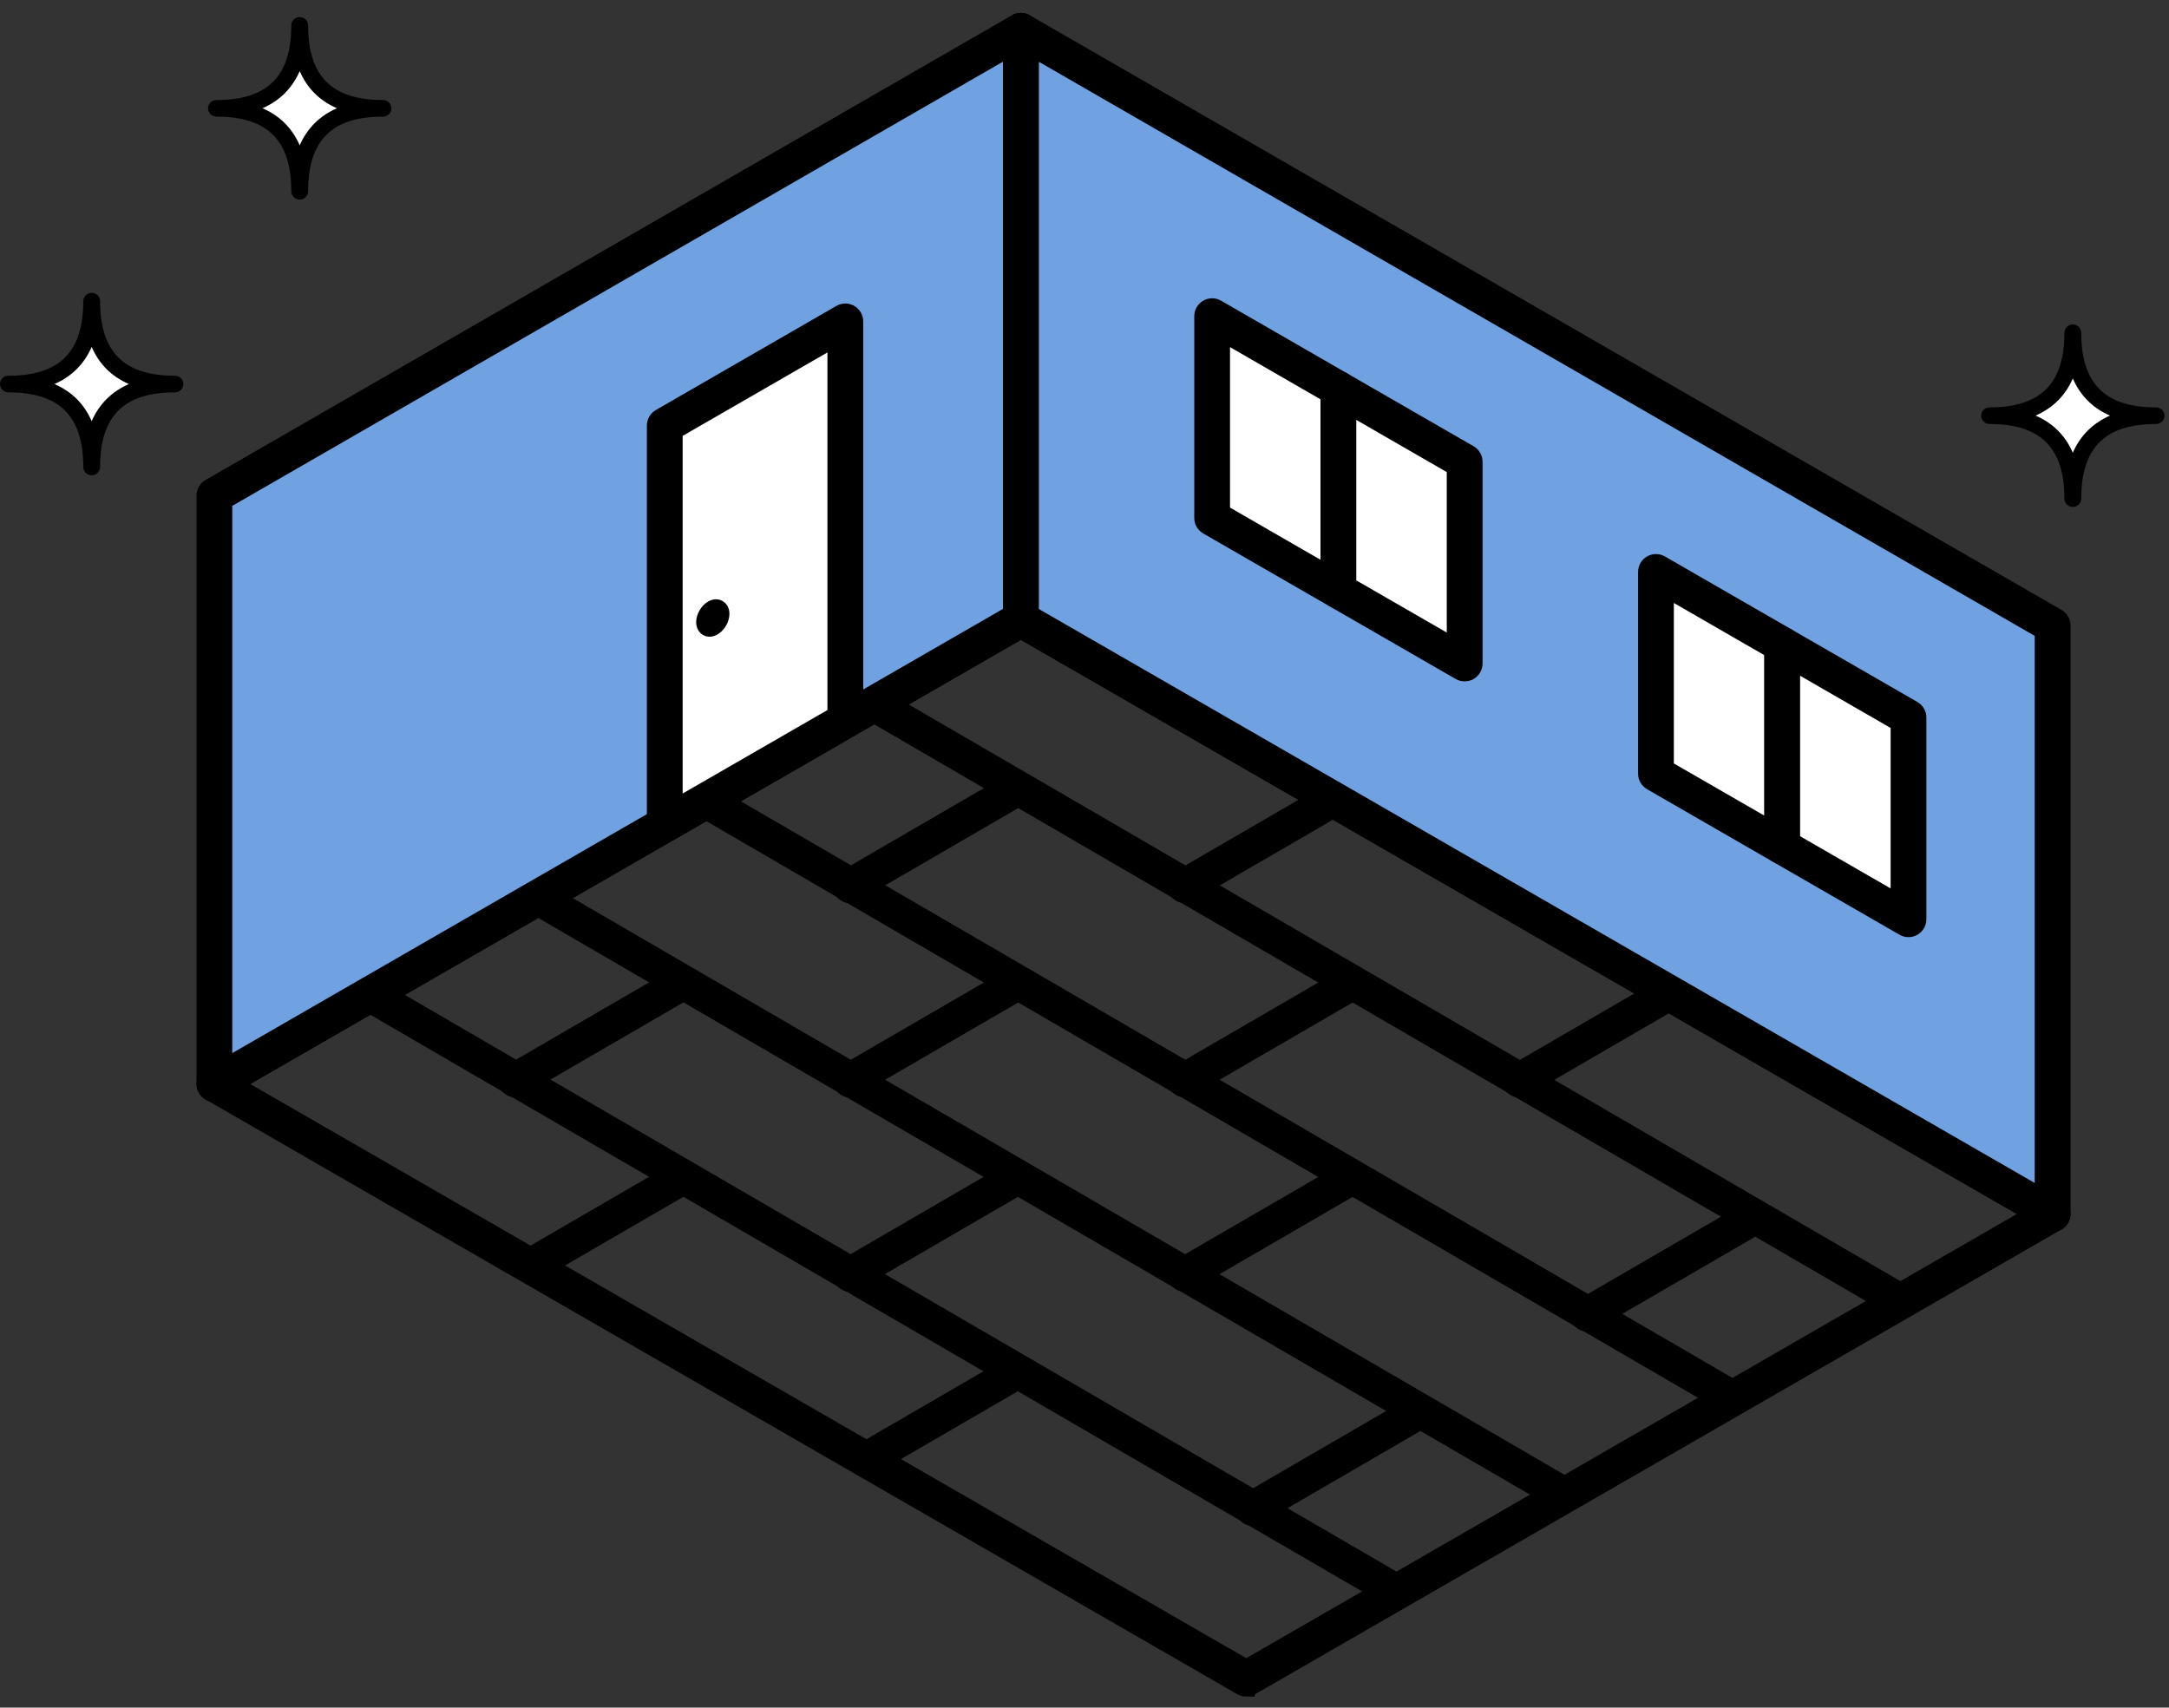 <?xml version="1.0" encoding="UTF-8"?>
<svg xmlns="http://www.w3.org/2000/svg" width="127" height="100" viewBox="0 0 127 100" fill="none">
  <rect x="0" y="0" width="127" height="100" fill="#333333" stroke="none"/>
  <path d="M81.42 93.514C81.332 93.514 81.245 93.492 81.168 93.443L21.674 58.843C21.434 58.701 21.346 58.39 21.488 58.144C21.631 57.898 21.943 57.816 22.183 57.958L81.671 92.558C81.912 92.7 82 93.011 81.857 93.257C81.764 93.421 81.595 93.514 81.414 93.514H81.42Z" fill="black" stroke="black" stroke-miterlimit="10"></path>
  <path d="M91.215 87.825C91.127 87.825 91.04 87.804 90.963 87.754L31.475 53.155C31.235 53.013 31.147 52.702 31.289 52.456C31.431 52.21 31.743 52.128 31.984 52.27L91.472 86.869C91.713 87.011 91.8 87.323 91.658 87.569C91.565 87.733 91.395 87.825 91.215 87.825Z" fill="black" stroke="black" stroke-miterlimit="10"></path>
  <path d="M101.016 82.132C100.928 82.132 100.841 82.11 100.764 82.061L41.276 47.462C41.035 47.32 40.948 47.008 41.09 46.762C41.232 46.516 41.544 46.434 41.785 46.577L101.273 81.176C101.514 81.318 101.601 81.629 101.459 81.875C101.366 82.039 101.196 82.132 101.016 82.132Z" fill="black" stroke="black" stroke-miterlimit="10"></path>
  <path d="M110.811 76.444C110.723 76.444 110.635 76.422 110.559 76.373L51.071 41.773C50.83 41.631 50.743 41.32 50.885 41.074C51.027 40.828 51.334 40.746 51.58 40.888L111.068 75.487C111.309 75.629 111.396 75.941 111.254 76.187C111.161 76.351 110.991 76.444 110.811 76.444Z" fill="black" stroke="black" stroke-miterlimit="10"></path>
  <path d="M30.168 63.767C29.993 63.767 29.823 63.674 29.725 63.51C29.582 63.264 29.67 62.953 29.911 62.811L39.706 57.122C39.947 56.98 40.259 57.062 40.401 57.308C40.543 57.554 40.456 57.865 40.215 58.008L30.42 63.696C30.338 63.739 30.25 63.767 30.168 63.767Z" fill="black" stroke="black" stroke-miterlimit="10"></path>
  <path d="M49.77 52.39C49.594 52.39 49.425 52.297 49.326 52.133C49.184 51.888 49.272 51.576 49.512 51.434L59.308 45.746C59.548 45.604 59.86 45.686 60.002 45.932C60.145 46.178 60.057 46.489 59.816 46.631L50.021 52.319C49.939 52.363 49.852 52.39 49.77 52.39Z" fill="black" stroke="black" stroke-miterlimit="10"></path>
  <path d="M31.602 74.318C31.427 74.318 31.257 74.225 31.158 74.061C31.016 73.815 31.104 73.504 31.344 73.362L39.711 68.504C39.952 68.362 40.264 68.444 40.406 68.69C40.549 68.936 40.461 69.247 40.22 69.389L31.853 74.247C31.771 74.291 31.684 74.318 31.602 74.318Z" fill="black" stroke="black" stroke-miterlimit="10"></path>
  <path d="M69.365 52.39C69.19 52.39 69.02 52.297 68.922 52.134C68.78 51.888 68.867 51.576 69.108 51.434L77.475 46.577C77.716 46.434 78.028 46.516 78.17 46.762C78.312 47.008 78.225 47.32 77.984 47.462L69.617 52.319C69.535 52.368 69.447 52.39 69.365 52.39Z" fill="black" stroke="black" stroke-miterlimit="10"></path>
  <path d="M49.77 63.772C49.594 63.772 49.425 63.679 49.326 63.515C49.184 63.27 49.272 62.958 49.512 62.816L59.313 57.128C59.554 56.986 59.866 57.068 60.008 57.313C60.15 57.559 60.063 57.871 59.822 58.013L50.021 63.701C49.939 63.745 49.852 63.772 49.77 63.772Z" fill="black" stroke="black" stroke-miterlimit="10"></path>
  <path d="M69.365 63.767C69.19 63.767 69.02 63.674 68.922 63.51C68.78 63.264 68.867 62.953 69.108 62.811L78.903 57.122C79.144 56.98 79.456 57.062 79.598 57.308C79.74 57.554 79.653 57.865 79.412 58.008L69.617 63.696C69.535 63.739 69.447 63.767 69.365 63.767Z" fill="black" stroke="black" stroke-miterlimit="10"></path>
  <path d="M49.77 75.149C49.594 75.149 49.425 75.056 49.326 74.892C49.184 74.646 49.272 74.335 49.512 74.192L59.308 68.504C59.548 68.362 59.86 68.444 60.002 68.69C60.145 68.936 60.057 69.247 59.816 69.389L50.021 75.078C49.939 75.121 49.852 75.149 49.77 75.149Z" fill="black" stroke="black" stroke-miterlimit="10"></path>
  <path d="M92.939 77.482C92.764 77.482 92.595 77.389 92.496 77.225C92.354 76.98 92.442 76.668 92.682 76.526L102.477 70.838C102.718 70.696 103.03 70.778 103.172 71.023C103.315 71.269 103.227 71.581 102.986 71.723L93.191 77.411C93.109 77.455 93.022 77.482 92.939 77.482Z" fill="black" stroke="black" stroke-miterlimit="10"></path>
  <path d="M73.338 88.859C73.163 88.859 72.993 88.766 72.895 88.602C72.752 88.356 72.84 88.044 73.081 87.902L82.876 82.214C83.117 82.072 83.429 82.154 83.571 82.4C83.713 82.646 83.626 82.957 83.385 83.099L73.59 88.788C73.508 88.831 73.42 88.859 73.338 88.859Z" fill="black" stroke="black" stroke-miterlimit="10"></path>
  <path d="M51.203 85.695C51.028 85.695 50.858 85.602 50.76 85.438C50.618 85.192 50.705 84.88 50.946 84.738L59.313 79.881C59.554 79.739 59.866 79.82 60.008 80.066C60.15 80.312 60.063 80.624 59.822 80.766L51.455 85.624C51.373 85.667 51.285 85.695 51.203 85.695Z" fill="black" stroke="black" stroke-miterlimit="10"></path>
  <path d="M69.365 75.149C69.19 75.149 69.02 75.056 68.922 74.892C68.78 74.646 68.867 74.335 69.108 74.192L78.909 68.504C79.15 68.362 79.461 68.444 79.604 68.69C79.746 68.936 79.658 69.247 79.418 69.389L69.617 75.078C69.535 75.127 69.447 75.149 69.365 75.149Z" fill="black" stroke="black" stroke-miterlimit="10"></path>
  <path d="M88.961 63.772C88.786 63.772 88.616 63.679 88.518 63.515C88.376 63.27 88.463 62.958 88.704 62.816L97.071 57.958C97.311 57.816 97.623 57.898 97.766 58.144C97.908 58.39 97.82 58.701 97.58 58.843L89.213 63.701C89.131 63.745 89.043 63.772 88.961 63.772Z" fill="black" stroke="black" stroke-miterlimit="10"></path>
  <path d="M72.972 98.859C72.879 98.859 72.78 98.837 72.698 98.787L12.285 63.953C12.116 63.855 12.012 63.675 12.012 63.478C12.012 63.281 12.116 63.101 12.285 63.002L59.499 35.785C59.669 35.687 59.877 35.687 60.046 35.785L120.459 70.614C120.629 70.712 120.733 70.893 120.733 71.089C120.733 71.286 120.629 71.466 120.459 71.565L73.245 98.782C73.163 98.831 73.065 98.853 72.972 98.853V98.859ZM13.653 63.483L72.972 97.684L119.091 71.095L59.773 36.894L13.653 63.483Z" fill="black" stroke="black" stroke-miterlimit="10"></path>
  <path d="M59.773 34.118C59.773 27.95 59.773 10.065 59.773 1.803C71.97 8.836 103.035 26.742 120.191 36.632C120.191 49.5 120.191 71.089 120.191 71.089L59.778 36.261V34.118H59.773Z" fill="#70A1E0"></path>
  <path d="M120.185 71.641C120.092 71.641 119.994 71.614 119.912 71.57L59.499 36.741C59.33 36.643 59.226 36.462 59.226 36.266V1.803C59.226 1.606 59.33 1.426 59.499 1.328C59.669 1.229 59.877 1.229 60.046 1.328L120.465 36.157C120.634 36.255 120.738 36.435 120.738 36.632C120.738 49.5 120.738 71.089 120.738 71.089C120.738 71.286 120.634 71.466 120.465 71.565C120.382 71.614 120.284 71.636 120.191 71.636L120.185 71.641ZM60.32 35.949L119.638 70.144C119.638 65.887 119.638 48.227 119.638 36.949L60.32 2.748V35.949Z" fill="black" stroke="black" stroke-miterlimit="10"></path>
  <path d="M59.772 1.803V36.266L12.553 63.483V29.02C29.434 19.294 50.294 7.262 59.772 1.797V1.803Z" fill="#70A1E0"></path>
  <path d="M12.553 64.029C12.46 64.029 12.361 64.002 12.28 63.958C12.11 63.86 12.006 63.68 12.006 63.483V29.02C12.006 28.824 12.11 28.643 12.28 28.545L59.499 1.328C59.668 1.229 59.876 1.229 60.046 1.328C60.216 1.426 60.32 1.606 60.32 1.803V36.266C60.32 36.462 60.216 36.643 60.046 36.741L12.827 63.958C12.745 64.008 12.646 64.029 12.553 64.029ZM13.1 29.337V62.538L59.225 35.949V2.748L13.1 29.337Z" fill="black" stroke="black" stroke-miterlimit="10"></path>
  <path d="M121.368 29.196C121.368 25.956 119.743 24.339 116.498 24.339C119.743 24.339 121.368 22.721 121.368 19.481C121.368 22.721 122.994 24.339 126.238 24.339C122.994 24.339 121.368 25.956 121.368 29.196Z" fill="white"></path>
  <path d="M121.368 29.688C121.1 29.688 120.876 29.469 120.876 29.202C120.876 26.224 119.486 24.83 116.492 24.83C116.224 24.83 116 24.612 116 24.344C116 24.076 116.219 23.858 116.492 23.858C119.48 23.858 120.876 22.47 120.876 19.486C120.876 19.219 121.095 19 121.368 19C121.642 19 121.861 19.219 121.861 19.486C121.861 22.464 123.251 23.858 126.244 23.858C126.512 23.858 126.736 24.076 126.736 24.344C126.736 24.612 126.517 24.83 126.244 24.83C123.256 24.83 121.861 26.218 121.861 29.202C121.861 29.469 121.642 29.688 121.368 29.688ZM119.19 24.338C120.197 24.776 120.93 25.502 121.368 26.513C121.806 25.508 122.539 24.781 123.546 24.338C122.539 23.901 121.806 23.175 121.368 22.164C120.93 23.169 120.197 23.896 119.19 24.338Z" fill="black"></path>
  <path d="M5.368 27.349C5.368 24.108 3.743 22.491 0.498 22.491C3.743 22.491 5.368 20.874 5.368 17.633C5.368 20.874 6.994 22.491 10.239 22.491C6.994 22.491 5.368 24.108 5.368 27.349Z" fill="white"></path>
  <path d="M5.368 27.835C5.1 27.835 4.876 27.616 4.876 27.349C4.876 24.371 3.486 22.977 0.492 22.977C0.224 22.977 0 22.759 0 22.491C0 22.223 0.219 22.005 0.492 22.005C3.48 22.005 4.876 20.617 4.876 17.633C4.876 17.366 5.095 17.147 5.368 17.147C5.642 17.147 5.861 17.366 5.861 17.633C5.861 20.611 7.251 22.005 10.244 22.005C10.512 22.005 10.736 22.223 10.736 22.491C10.736 22.759 10.518 22.977 10.244 22.977C7.256 22.977 5.861 24.365 5.861 27.349C5.861 27.616 5.642 27.835 5.368 27.835ZM3.19 22.491C4.197 22.928 4.93 23.655 5.368 24.666C5.806 23.66 6.539 22.934 7.546 22.491C6.539 22.054 5.806 21.327 5.368 20.316C4.93 21.322 4.197 22.048 3.19 22.491Z" fill="black"></path>
  <path d="M17.549 11.196C17.549 7.956 15.924 6.339 12.679 6.339C15.924 6.339 17.549 4.721 17.549 1.481C17.549 4.721 19.174 6.339 22.419 6.339C19.174 6.339 17.549 7.956 17.549 11.196Z" fill="white"></path>
  <path d="M17.549 11.688C17.281 11.688 17.056 11.469 17.056 11.202C17.056 8.224 15.666 6.83 12.673 6.83C12.405 6.83 12.181 6.612 12.181 6.344C12.181 6.076 12.4 5.858 12.673 5.858C15.661 5.858 17.056 4.47 17.056 1.486C17.056 1.219 17.275 1 17.549 1C17.823 1 18.041 1.219 18.041 1.486C18.041 4.464 19.431 5.858 22.425 5.858C22.693 5.858 22.917 6.076 22.917 6.344C22.917 6.612 22.698 6.83 22.425 6.83C19.437 6.83 18.041 8.218 18.041 11.202C18.041 11.469 17.823 11.688 17.549 11.688ZM15.371 6.339C16.378 6.776 17.111 7.502 17.549 8.513C17.987 7.508 18.72 6.781 19.727 6.339C18.72 5.901 17.987 5.175 17.549 4.164C17.111 5.169 16.378 5.896 15.371 6.339Z" fill="black"></path>
  <path d="M38.923 48.281L49.495 42.189V18.824L38.923 24.922V48.281Z" fill="white"></path>
  <path d="M38.923 48.828C38.83 48.828 38.732 48.806 38.65 48.757C38.48 48.658 38.376 48.478 38.376 48.281V24.922C38.376 24.725 38.48 24.545 38.65 24.446L49.222 18.348C49.391 18.25 49.599 18.25 49.769 18.348C49.939 18.447 50.043 18.627 50.043 18.824V42.183C50.043 42.38 49.939 42.56 49.769 42.658L39.197 48.757C39.115 48.806 39.016 48.828 38.923 48.828ZM39.47 25.238V47.336L48.948 41.872V19.774L39.47 25.238Z" fill="black" stroke="black" stroke-miterlimit="10"></path>
  <path d="M70.974 18.518V30.332L78.367 34.594V22.78L70.974 18.518Z" fill="white"></path>
  <path d="M78.367 35.14C78.274 35.14 78.175 35.118 78.093 35.069L70.7 30.807C70.531 30.709 70.427 30.528 70.427 30.331V18.518C70.427 18.321 70.531 18.141 70.7 18.043C70.87 17.944 71.078 17.944 71.248 18.043L78.641 22.305C78.81 22.403 78.914 22.583 78.914 22.78V34.594C78.914 34.79 78.81 34.971 78.641 35.069C78.558 35.118 78.46 35.14 78.367 35.14ZM71.521 30.015L77.82 33.648V23.097L71.521 19.463V30.015Z" fill="black" stroke="black" stroke-miterlimit="10"></path>
  <path d="M85.759 27.042L78.366 22.78V34.594L85.759 38.856V27.042Z" fill="white"></path>
  <path d="M85.759 39.402C85.666 39.402 85.568 39.38 85.486 39.331L78.093 35.069C77.923 34.971 77.819 34.79 77.819 34.594V22.78C77.819 22.583 77.923 22.403 78.093 22.305C78.263 22.206 78.471 22.206 78.64 22.305L86.033 26.567C86.203 26.665 86.307 26.846 86.307 27.042V38.856C86.307 39.053 86.203 39.233 86.033 39.331C85.951 39.38 85.853 39.402 85.759 39.402ZM78.914 34.277L85.212 37.91V27.359L78.914 23.725V34.277Z" fill="black" stroke="black" stroke-miterlimit="10"></path>
  <path d="M96.961 33.496V45.309L104.354 49.571V37.763L96.961 33.496Z" fill="white"></path>
  <path d="M104.354 50.118C104.261 50.118 104.163 50.096 104.081 50.047L96.688 45.784C96.518 45.686 96.414 45.506 96.414 45.309V33.495C96.414 33.299 96.518 33.118 96.688 33.02C96.857 32.922 97.065 32.922 97.235 33.02L104.628 37.282C104.797 37.38 104.901 37.561 104.901 37.758V49.571C104.901 49.768 104.797 49.948 104.628 50.047C104.546 50.096 104.447 50.118 104.354 50.118ZM97.508 44.998L103.807 48.631V38.08L97.508 34.446V44.998Z" fill="black" stroke="black" stroke-miterlimit="10"></path>
  <path d="M111.746 42.025L104.354 37.763V49.571L111.746 53.833V42.025Z" fill="white"></path>
  <path d="M111.747 54.38C111.654 54.38 111.555 54.358 111.473 54.309L104.08 50.047C103.911 49.948 103.807 49.768 103.807 49.571V37.758C103.807 37.561 103.911 37.381 104.08 37.282C104.25 37.184 104.458 37.184 104.627 37.282L112.02 41.544C112.19 41.643 112.294 41.823 112.294 42.02V53.833C112.294 54.03 112.19 54.21 112.02 54.309C111.938 54.358 111.84 54.38 111.747 54.38ZM104.901 49.26L111.2 52.894V42.342L104.901 38.708V49.26Z" fill="black" stroke="black" stroke-miterlimit="10"></path>
  <path d="M42.162 35.949C42.162 36.222 41.971 36.55 41.735 36.686C41.5 36.823 41.309 36.714 41.309 36.441C41.309 36.167 41.5 35.84 41.735 35.703C41.971 35.566 42.162 35.675 42.162 35.949Z" fill="white"></path>
  <path d="M41.544 37.288C41.407 37.288 41.282 37.255 41.161 37.184C40.91 37.036 40.762 36.763 40.762 36.435C40.762 35.971 41.057 35.462 41.462 35.228C41.747 35.064 42.059 35.053 42.31 35.2C42.562 35.348 42.71 35.621 42.71 35.949C42.71 36.413 42.414 36.927 42.009 37.156C41.856 37.244 41.697 37.288 41.544 37.288Z" fill="black"></path>
</svg>
